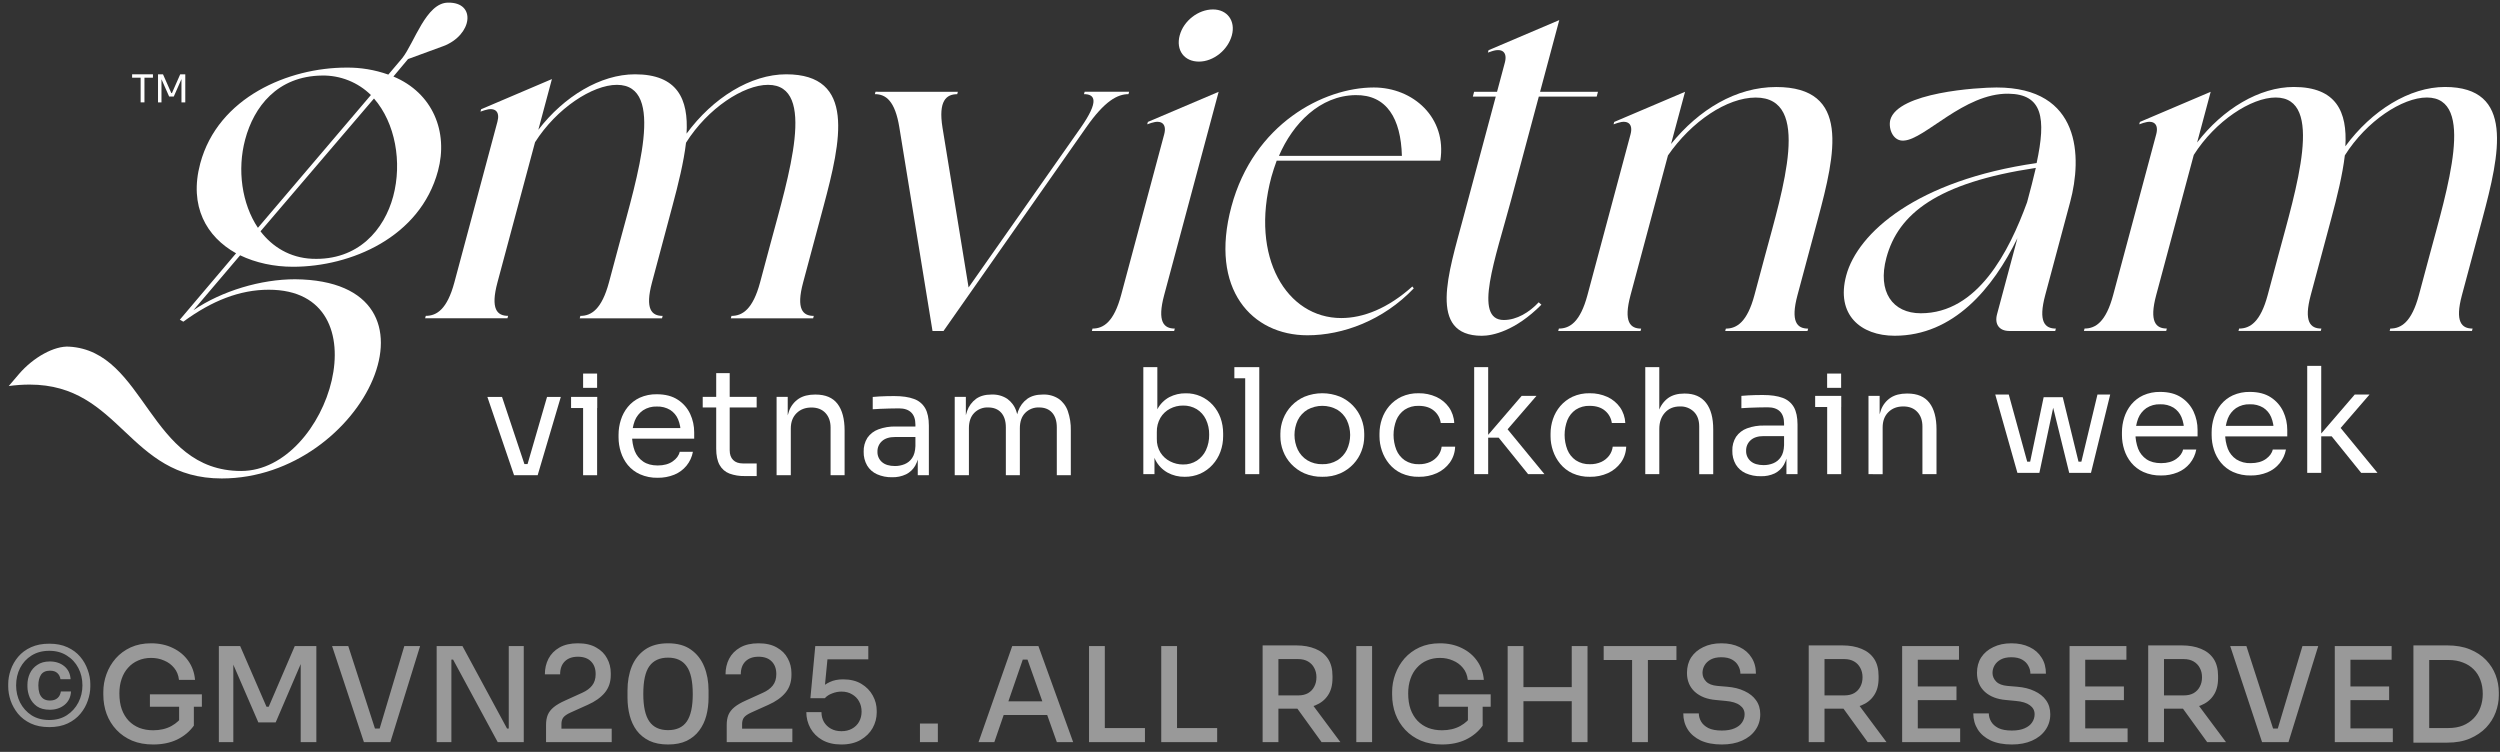 <svg width="266" height="80" viewBox="0 0 266 80" fill="none" xmlns="http://www.w3.org/2000/svg">
<rect x="0" y="0" width="266" height="80" fill="#333333" stroke="none"/>
<path d="M5.243 77.365C4.478 77.365 3.82 77.234 3.269 76.973C2.718 76.712 2.266 76.366 1.911 75.937C1.566 75.508 1.304 75.041 1.127 74.537C0.959 74.024 0.875 73.524 0.875 73.039V72.787C0.875 72.283 0.964 71.779 1.141 71.275C1.318 70.762 1.584 70.295 1.939 69.875C2.294 69.455 2.746 69.119 3.297 68.867C3.848 68.615 4.496 68.489 5.243 68.489C5.99 68.489 6.634 68.615 7.175 68.867C7.726 69.119 8.178 69.455 8.533 69.875C8.888 70.295 9.154 70.762 9.331 71.275C9.518 71.779 9.611 72.283 9.611 72.787V73.039C9.611 73.524 9.522 74.024 9.345 74.537C9.177 75.041 8.916 75.508 8.561 75.937C8.206 76.366 7.754 76.712 7.203 76.973C6.652 77.234 5.999 77.365 5.243 77.365ZM5.243 76.609C5.962 76.609 6.582 76.441 7.105 76.105C7.637 75.76 8.048 75.307 8.337 74.747C8.626 74.187 8.771 73.58 8.771 72.927C8.771 72.246 8.626 71.63 8.337 71.079C8.048 70.519 7.637 70.076 7.105 69.749C6.582 69.413 5.962 69.245 5.243 69.245C4.515 69.245 3.885 69.413 3.353 69.749C2.83 70.076 2.424 70.519 2.135 71.079C1.855 71.63 1.715 72.246 1.715 72.927C1.715 73.58 1.855 74.187 2.135 74.747C2.424 75.307 2.83 75.76 3.353 76.105C3.885 76.441 4.515 76.609 5.243 76.609ZM5.299 75.517C4.739 75.517 4.282 75.396 3.927 75.153C3.582 74.901 3.325 74.584 3.157 74.201C2.998 73.809 2.919 73.422 2.919 73.039V72.857C2.919 72.437 3.003 72.04 3.171 71.667C3.348 71.284 3.614 70.976 3.969 70.743C4.324 70.5 4.767 70.379 5.299 70.379C5.915 70.379 6.428 70.547 6.839 70.883C7.25 71.219 7.474 71.681 7.511 72.269H6.433C6.396 71.998 6.284 71.779 6.097 71.611C5.92 71.443 5.658 71.359 5.313 71.359C4.874 71.359 4.557 71.504 4.361 71.793C4.174 72.082 4.081 72.465 4.081 72.941C4.081 73.24 4.118 73.51 4.193 73.753C4.277 73.996 4.408 74.187 4.585 74.327C4.772 74.467 5.014 74.537 5.313 74.537C5.658 74.537 5.929 74.448 6.125 74.271C6.321 74.094 6.438 73.86 6.475 73.571H7.553C7.525 74.168 7.296 74.644 6.867 74.999C6.438 75.344 5.915 75.517 5.299 75.517ZM16.3 79.213C15.46 79.213 14.713 79.078 14.06 78.807C13.406 78.527 12.851 78.144 12.394 77.659C11.936 77.174 11.586 76.609 11.344 75.965C11.11 75.321 10.994 74.64 10.994 73.921V73.613C10.994 72.969 11.106 72.339 11.33 71.723C11.554 71.107 11.88 70.552 12.31 70.057C12.748 69.562 13.28 69.17 13.906 68.881C14.54 68.592 15.264 68.447 16.076 68.447C16.944 68.447 17.718 68.615 18.4 68.951C19.081 69.278 19.627 69.735 20.038 70.323C20.448 70.902 20.686 71.574 20.752 72.339H19.044C18.988 71.835 18.815 71.41 18.526 71.065C18.246 70.72 17.891 70.458 17.462 70.281C17.042 70.094 16.58 70.001 16.076 70.001C15.572 70.001 15.11 70.094 14.69 70.281C14.279 70.458 13.924 70.715 13.626 71.051C13.327 71.378 13.098 71.774 12.94 72.241C12.781 72.698 12.702 73.212 12.702 73.781C12.702 74.416 12.786 74.976 12.954 75.461C13.131 75.946 13.378 76.357 13.696 76.693C14.013 77.02 14.391 77.272 14.83 77.449C15.278 77.617 15.768 77.701 16.3 77.701C17.037 77.701 17.681 77.552 18.232 77.253C18.792 76.945 19.212 76.548 19.492 76.063L19.058 77.701V74.859H20.626V77.211C20.168 77.846 19.571 78.34 18.834 78.695C18.106 79.04 17.261 79.213 16.3 79.213ZM15.95 75.195V73.879H21.48V75.195H15.95ZM23.286 78.961V68.741H25.554L28.354 75.195H28.592L31.364 68.741H33.66V78.961H31.994V70.239L32.162 70.267L29.334 76.861H27.486L24.63 70.267L24.826 70.239V78.961H23.286ZM38.721 78.961L35.333 68.741H37.055L39.995 77.827L39.379 77.519H40.975L40.303 77.827L43.019 68.741H44.699L41.535 78.961H38.721ZM46.46 78.961V68.741H49.204L53.95 77.519H54.412L54.132 77.771V68.741H55.728V78.961H52.956L48.21 70.183H47.748L48.028 69.931V78.961H46.46ZM58.099 78.961V77.141C58.099 76.721 58.16 76.362 58.282 76.063C58.412 75.755 58.627 75.48 58.925 75.237C59.224 74.994 59.626 74.761 60.13 74.537L61.95 73.711C62.407 73.506 62.757 73.249 62.999 72.941C63.252 72.624 63.377 72.218 63.377 71.723C63.377 71.154 63.214 70.706 62.888 70.379C62.561 70.043 62.094 69.875 61.487 69.875C60.89 69.875 60.423 70.043 60.087 70.379C59.761 70.706 59.597 71.163 59.597 71.751H57.974C57.974 71.144 58.099 70.594 58.352 70.099C58.613 69.595 59.005 69.194 59.528 68.895C60.05 68.596 60.703 68.447 61.487 68.447C62.272 68.447 62.92 68.596 63.434 68.895C63.956 69.184 64.344 69.572 64.596 70.057C64.857 70.533 64.987 71.056 64.987 71.625V71.821C64.987 72.568 64.773 73.198 64.344 73.711C63.923 74.215 63.326 74.64 62.551 74.985L60.718 75.811C60.344 75.979 60.087 76.152 59.947 76.329C59.807 76.506 59.737 76.74 59.737 77.029V78.121L59.318 77.533H65.085V78.961H58.099ZM71.078 79.213C70.303 79.213 69.641 79.082 69.09 78.821C68.54 78.55 68.091 78.186 67.746 77.729C67.41 77.272 67.163 76.744 67.004 76.147C66.846 75.54 66.766 74.901 66.766 74.229V73.459C66.766 72.526 66.915 71.681 67.214 70.925C67.522 70.169 67.993 69.567 68.628 69.119C69.272 68.671 70.089 68.447 71.078 68.447C72.077 68.447 72.889 68.671 73.514 69.119C74.149 69.567 74.62 70.169 74.928 70.925C75.236 71.681 75.39 72.526 75.39 73.459V74.229C75.39 74.901 75.311 75.54 75.152 76.147C74.993 76.744 74.742 77.272 74.396 77.729C74.06 78.186 73.617 78.55 73.066 78.821C72.525 79.082 71.862 79.213 71.078 79.213ZM71.078 77.687C71.984 77.687 72.646 77.384 73.066 76.777C73.496 76.161 73.71 75.19 73.71 73.865C73.71 72.474 73.491 71.48 73.052 70.883C72.623 70.276 71.965 69.973 71.078 69.973C70.192 69.973 69.529 70.276 69.09 70.883C68.661 71.48 68.446 72.465 68.446 73.837C68.446 75.172 68.661 76.147 69.09 76.763C69.519 77.379 70.182 77.687 71.078 77.687ZM77.322 78.961V77.141C77.322 76.721 77.383 76.362 77.504 76.063C77.635 75.755 77.85 75.48 78.148 75.237C78.447 74.994 78.848 74.761 79.352 74.537L81.172 73.711C81.629 73.506 81.98 73.249 82.222 72.941C82.474 72.624 82.6 72.218 82.6 71.723C82.6 71.154 82.437 70.706 82.11 70.379C81.784 70.043 81.317 69.875 80.71 69.875C80.113 69.875 79.646 70.043 79.31 70.379C78.984 70.706 78.82 71.163 78.82 71.751H77.196C77.196 71.144 77.322 70.594 77.574 70.099C77.835 69.595 78.228 69.194 78.75 68.895C79.273 68.596 79.926 68.447 80.71 68.447C81.494 68.447 82.143 68.596 82.656 68.895C83.179 69.184 83.566 69.572 83.818 70.057C84.079 70.533 84.21 71.056 84.21 71.625V71.821C84.21 72.568 83.996 73.198 83.566 73.711C83.146 74.215 82.549 74.64 81.774 74.985L79.94 75.811C79.567 75.979 79.31 76.152 79.17 76.329C79.03 76.506 78.96 76.74 78.96 77.029V78.121L78.54 77.533H84.308V78.961H77.322ZM89.517 79.213C88.723 79.213 88.047 79.054 87.487 78.737C86.936 78.42 86.516 78 86.227 77.477C85.937 76.945 85.793 76.376 85.793 75.769H87.403C87.403 76.161 87.491 76.511 87.669 76.819C87.846 77.118 88.093 77.356 88.411 77.533C88.728 77.71 89.101 77.799 89.531 77.799C89.96 77.799 90.333 77.71 90.651 77.533C90.977 77.356 91.229 77.108 91.407 76.791C91.584 76.474 91.673 76.114 91.673 75.713C91.673 75.312 91.584 74.952 91.407 74.635C91.239 74.318 90.991 74.066 90.665 73.879C90.347 73.683 89.969 73.585 89.531 73.585C89.195 73.585 88.863 73.65 88.537 73.781C88.21 73.902 87.953 74.07 87.767 74.285H86.227L86.745 68.741H92.387V70.155H87.571L88.089 69.651L87.725 73.403L87.305 73.277C87.575 72.978 87.907 72.74 88.299 72.563C88.691 72.376 89.157 72.283 89.699 72.283C90.473 72.283 91.122 72.442 91.645 72.759C92.177 73.076 92.583 73.492 92.863 74.005C93.143 74.509 93.283 75.05 93.283 75.629V75.811C93.283 76.39 93.138 76.94 92.849 77.463C92.559 77.976 92.135 78.396 91.575 78.723C91.015 79.05 90.329 79.213 89.517 79.213ZM97.883 78.961V76.987H99.787V78.961H97.883ZM104.117 78.961L107.701 68.741H110.487L114.183 78.961H112.447L109.213 69.861L109.899 70.183H108.205L108.933 69.861L105.797 78.961H104.117ZM106.441 76.077L106.973 74.621H111.257L111.803 76.077H106.441ZM115.872 78.961V68.741H117.552V78.961H115.872ZM117.272 78.961V77.463H121.822V78.961H117.272ZM123.556 78.961V68.741H125.236V78.961H123.556ZM124.956 78.961V77.463H129.506V78.961H124.956ZM134.343 78.961V68.671H136.023V78.961H134.343ZM140.615 78.961L137.367 74.467H139.271L142.617 78.961H140.615ZM135.477 75.405V73.991H138.137C138.538 73.991 138.883 73.912 139.173 73.753C139.462 73.585 139.681 73.356 139.831 73.067C139.989 72.778 140.069 72.442 140.069 72.059C140.069 71.686 139.989 71.354 139.831 71.065C139.681 70.776 139.462 70.547 139.173 70.379C138.883 70.211 138.538 70.127 138.137 70.127H135.477V68.671H137.913C138.697 68.671 139.378 68.792 139.957 69.035C140.535 69.268 140.983 69.623 141.301 70.099C141.618 70.575 141.777 71.186 141.777 71.933V72.157C141.777 72.904 141.613 73.515 141.287 73.991C140.969 74.467 140.521 74.822 139.943 75.055C139.373 75.288 138.697 75.405 137.913 75.405H135.477ZM144.31 78.961V68.741H145.99V78.961H144.31ZM153.429 79.213C152.589 79.213 151.842 79.078 151.189 78.807C150.535 78.527 149.98 78.144 149.523 77.659C149.065 77.174 148.715 76.609 148.473 75.965C148.239 75.321 148.123 74.64 148.123 73.921V73.613C148.123 72.969 148.235 72.339 148.459 71.723C148.683 71.107 149.009 70.552 149.439 70.057C149.877 69.562 150.409 69.17 151.035 68.881C151.669 68.592 152.393 68.447 153.205 68.447C154.073 68.447 154.847 68.615 155.529 68.951C156.21 69.278 156.756 69.735 157.167 70.323C157.577 70.902 157.815 71.574 157.881 72.339H156.173C156.117 71.835 155.944 71.41 155.655 71.065C155.375 70.72 155.02 70.458 154.591 70.281C154.171 70.094 153.709 70.001 153.205 70.001C152.701 70.001 152.239 70.094 151.819 70.281C151.408 70.458 151.053 70.715 150.755 71.051C150.456 71.378 150.227 71.774 150.069 72.241C149.91 72.698 149.831 73.212 149.831 73.781C149.831 74.416 149.915 74.976 150.083 75.461C150.26 75.946 150.507 76.357 150.825 76.693C151.142 77.02 151.52 77.272 151.959 77.449C152.407 77.617 152.897 77.701 153.429 77.701C154.166 77.701 154.81 77.552 155.361 77.253C155.921 76.945 156.341 76.548 156.621 76.063L156.187 77.701V74.859H157.755V77.211C157.297 77.846 156.7 78.34 155.963 78.695C155.235 79.04 154.39 79.213 153.429 79.213ZM153.079 75.195V73.879H158.609V75.195H153.079ZM167.233 78.961V68.741H168.913V78.961H167.233ZM160.415 78.961V68.741H162.095V78.961H160.415ZM161.773 74.607V73.109H167.555V74.607H161.773ZM173.655 78.961V69.945H175.335V78.961H173.655ZM170.631 70.225V68.741H178.373V70.225H170.631ZM183.204 79.213C182.326 79.213 181.58 79.073 180.964 78.793C180.357 78.504 179.895 78.112 179.578 77.617C179.26 77.113 179.102 76.544 179.102 75.909H180.754C180.754 76.198 180.833 76.483 180.992 76.763C181.15 77.043 181.407 77.276 181.762 77.463C182.116 77.64 182.597 77.729 183.204 77.729C183.754 77.729 184.207 77.65 184.562 77.491C184.926 77.332 185.192 77.122 185.36 76.861C185.537 76.6 185.626 76.31 185.626 75.993C185.626 75.601 185.458 75.284 185.122 75.041C184.786 74.789 184.282 74.635 183.61 74.579L182.588 74.481C181.645 74.406 180.894 74.117 180.334 73.613C179.774 73.1 179.494 72.428 179.494 71.597C179.494 70.962 179.643 70.412 179.942 69.945C180.25 69.478 180.679 69.114 181.23 68.853C181.78 68.582 182.42 68.447 183.148 68.447C183.894 68.447 184.543 68.582 185.094 68.853C185.644 69.114 186.069 69.488 186.368 69.973C186.676 70.449 186.83 71.018 186.83 71.681H185.178C185.178 71.382 185.103 71.102 184.954 70.841C184.814 70.57 184.594 70.351 184.296 70.183C183.997 70.015 183.614 69.931 183.148 69.931C182.7 69.931 182.326 70.01 182.028 70.169C181.738 70.328 181.519 70.533 181.37 70.785C181.22 71.037 181.146 71.308 181.146 71.597C181.146 71.942 181.276 72.25 181.538 72.521C181.799 72.782 182.2 72.936 182.742 72.983L183.75 73.067C184.468 73.123 185.089 73.277 185.612 73.529C186.144 73.772 186.554 74.098 186.844 74.509C187.142 74.92 187.292 75.414 187.292 75.993C187.292 76.628 187.119 77.188 186.774 77.673C186.438 78.158 185.962 78.536 185.346 78.807C184.739 79.078 184.025 79.213 183.204 79.213ZM192.448 78.961V68.671H194.128V78.961H192.448ZM198.72 78.961L195.472 74.467H197.376L200.722 78.961H198.72ZM193.582 75.405V73.991H196.242C196.644 73.991 196.989 73.912 197.278 73.753C197.568 73.585 197.787 73.356 197.936 73.067C198.095 72.778 198.174 72.442 198.174 72.059C198.174 71.686 198.095 71.354 197.936 71.065C197.787 70.776 197.568 70.547 197.278 70.379C196.989 70.211 196.644 70.127 196.242 70.127H193.582V68.671H196.018C196.802 68.671 197.484 68.792 198.062 69.035C198.641 69.268 199.089 69.623 199.406 70.099C199.724 70.575 199.882 71.186 199.882 71.933V72.157C199.882 72.904 199.719 73.515 199.392 73.991C199.075 74.467 198.627 74.822 198.048 75.055C197.479 75.288 196.802 75.405 196.018 75.405H193.582ZM202.388 78.961V68.741H204.054V78.961H202.388ZM203.774 78.961V77.505H208.562V78.961H203.774ZM203.774 74.495V73.039H208.17V74.495H203.774ZM203.774 70.197V68.741H208.436V70.197H203.774ZM214.061 79.213C213.184 79.213 212.437 79.073 211.821 78.793C211.214 78.504 210.752 78.112 210.435 77.617C210.118 77.113 209.959 76.544 209.959 75.909H211.611C211.611 76.198 211.69 76.483 211.849 76.763C212.008 77.043 212.264 77.276 212.619 77.463C212.974 77.64 213.454 77.729 214.061 77.729C214.612 77.729 215.064 77.65 215.419 77.491C215.783 77.332 216.049 77.122 216.217 76.861C216.394 76.6 216.483 76.31 216.483 75.993C216.483 75.601 216.315 75.284 215.979 75.041C215.643 74.789 215.139 74.635 214.467 74.579L213.445 74.481C212.502 74.406 211.751 74.117 211.191 73.613C210.631 73.1 210.351 72.428 210.351 71.597C210.351 70.962 210.5 70.412 210.799 69.945C211.107 69.478 211.536 69.114 212.087 68.853C212.638 68.582 213.277 68.447 214.005 68.447C214.752 68.447 215.4 68.582 215.951 68.853C216.502 69.114 216.926 69.488 217.225 69.973C217.533 70.449 217.687 71.018 217.687 71.681H216.035C216.035 71.382 215.96 71.102 215.811 70.841C215.671 70.57 215.452 70.351 215.153 70.183C214.854 70.015 214.472 69.931 214.005 69.931C213.557 69.931 213.184 70.01 212.885 70.169C212.596 70.328 212.376 70.533 212.227 70.785C212.078 71.037 212.003 71.308 212.003 71.597C212.003 71.942 212.134 72.25 212.395 72.521C212.656 72.782 213.058 72.936 213.599 72.983L214.607 73.067C215.326 73.123 215.946 73.277 216.469 73.529C217.001 73.772 217.412 74.098 217.701 74.509C218 74.92 218.149 75.414 218.149 75.993C218.149 76.628 217.976 77.188 217.631 77.673C217.295 78.158 216.819 78.536 216.203 78.807C215.596 79.078 214.882 79.213 214.061 79.213ZM220.202 78.961V68.741H221.868V78.961H220.202ZM221.588 78.961V77.505H226.376V78.961H221.588ZM221.588 74.495V73.039H225.984V74.495H221.588ZM221.588 70.197V68.741H226.25V70.197H221.588ZM228.569 78.961V68.671H230.249V78.961H228.569ZM234.841 78.961L231.593 74.467H233.497L236.843 78.961H234.841ZM229.703 75.405V73.991H232.363C232.765 73.991 233.11 73.912 233.399 73.753C233.689 73.585 233.908 73.356 234.057 73.067C234.216 72.778 234.295 72.442 234.295 72.059C234.295 71.686 234.216 71.354 234.057 71.065C233.908 70.776 233.689 70.547 233.399 70.379C233.11 70.211 232.765 70.127 232.363 70.127H229.703V68.671H232.139C232.923 68.671 233.605 68.792 234.183 69.035C234.762 69.268 235.21 69.623 235.527 70.099C235.845 70.575 236.003 71.186 236.003 71.933V72.157C236.003 72.904 235.84 73.515 235.513 73.991C235.196 74.467 234.748 74.822 234.169 75.055C233.6 75.288 232.923 75.405 232.139 75.405H229.703ZM240.682 78.961L237.294 68.741H239.016L241.956 77.827L241.34 77.519H242.936L242.264 77.827L244.98 68.741H246.66L243.496 78.961H240.682ZM248.421 78.961V68.741H250.087V78.961H248.421ZM249.807 78.961V77.505H254.595V78.961H249.807ZM249.807 74.495V73.039H254.203V74.495H249.807ZM249.807 70.197V68.741H254.469V70.197H249.807ZM258.188 79.017V77.463H260.526C261.095 77.463 261.604 77.374 262.052 77.197C262.5 77.01 262.883 76.754 263.2 76.427C263.517 76.1 263.755 75.718 263.914 75.279C264.082 74.831 264.166 74.35 264.166 73.837C264.166 73.286 264.082 72.792 263.914 72.353C263.755 71.914 263.517 71.536 263.2 71.219C262.883 70.902 262.5 70.659 262.052 70.491C261.604 70.314 261.095 70.225 260.526 70.225H258.188V68.671H260.386C261.31 68.671 262.113 68.811 262.794 69.091C263.485 69.371 264.059 69.749 264.516 70.225C264.973 70.701 265.314 71.238 265.538 71.835C265.762 72.432 265.874 73.048 265.874 73.683V73.991C265.874 74.588 265.762 75.19 265.538 75.797C265.314 76.394 264.973 76.936 264.516 77.421C264.059 77.897 263.485 78.284 262.794 78.583C262.113 78.872 261.31 79.017 260.386 79.017H258.188ZM256.788 79.017V68.671H258.468V79.017H256.788Z" fill="#999999"/>
<path d="M2.012 39.805C3.557 38 5.797 36.779 7.363 36.884C15.523 37.361 15.782 50.112 25.66 50.112C35.063 50.112 40.975 30.827 28.597 30.827C25.515 30.827 22.545 31.996 19.504 34.228L19.135 34.015L25.119 26.95C21.977 25.197 20.083 21.955 21.306 17.388C23.205 10.321 30.745 7.193 36.844 7.193C38.367 7.173 39.882 7.425 41.317 7.937L42.807 6.179C44.095 4.531 45.339 0.281 47.677 0.281C50.72 0.228 50.259 3.734 47.182 4.903L43.413 6.285L41.859 8.142C46.06 9.896 47.717 14.039 46.602 18.183C44.705 25.247 37.335 28.384 31.171 28.384C29.152 28.384 27.195 27.958 25.549 27.164L20.58 33.007C23.632 30.934 27.785 29.713 31.397 29.713C48.673 29.87 38.786 50.908 23.593 50.908C13.605 50.908 12.87 40.92 3.148 40.92C2.405 40.921 1.663 40.974 0.928 41.076L2.012 39.805ZM26.087 14.837C25.218 18.078 25.737 21.691 27.442 24.24L39.465 10.11C38.781 9.439 37.971 8.91 37.081 8.554C36.192 8.199 35.24 8.023 34.282 8.037C29.487 8.09 27.011 11.385 26.087 14.837ZM33.204 27.534C38.14 27.747 40.897 24.399 41.836 20.893C42.803 17.282 42.069 13.085 39.791 10.481L27.717 24.612C28.975 26.259 30.841 27.428 33.204 27.534Z" fill="white"/>
<path d="M48.345 30.048L52.927 12.947C53.215 11.876 52.69 11.368 51.572 11.727L51.123 11.877L51.191 11.624L58.724 8.413L57.278 13.811C60.013 10.25 63.899 7.906 67.564 7.906C72.094 7.906 73.268 10.555 73.05 14.218C75.855 10.401 79.882 7.906 83.65 7.906C91.081 7.906 89.49 14.982 87.636 21.904L85.454 30.048C84.689 32.895 85.416 33.611 86.586 33.611L86.518 33.868H77.762L77.83 33.611C79.001 33.611 80.108 32.899 80.873 30.048L81.991 25.875C83.888 18.8 86.964 9.027 81.72 9.027C79.123 9.027 75.298 11.521 72.993 15.186C72.753 17.219 72.18 19.564 71.549 21.904L69.374 30.048C68.61 32.895 69.335 33.611 70.506 33.611L70.438 33.868H61.683L61.752 33.611C62.922 33.611 64.027 32.899 64.793 30.048L65.911 25.875C67.809 18.8 70.883 9.027 65.64 9.027C63.043 9.027 59.219 11.521 56.928 15.134L52.931 30.043C52.167 32.889 52.892 33.606 54.063 33.606L53.995 33.862H45.234L45.303 33.606C46.469 33.611 47.581 32.899 48.345 30.048Z" fill="white"/>
<path d="M101.916 9.768L101.848 10.022C100.676 10.022 99.825 10.735 100.283 13.585L103.057 30.586L114.994 13.581C116.979 10.735 116.507 10.018 115.336 10.018L115.406 9.764H120.138L120.071 10.018C118.9 10.018 117.539 10.73 115.553 13.581L100.39 35.215H99.219L95.695 13.581C95.238 10.735 94.258 10.018 93.086 10.018L93.155 9.764L101.916 9.768Z" fill="white"/>
<path d="M122.135 12.971L129.664 9.768L123.867 31.397C123.104 34.243 123.829 34.96 124.999 34.96L124.931 35.215H116.176L116.244 34.96C117.416 34.96 118.522 34.247 119.286 31.397L123.869 14.295C124.155 13.226 123.63 12.716 122.513 13.075L122.063 13.229L122.135 12.971ZM125.524 3.755C125.93 2.227 127.482 1.005 129.06 1.005C130.587 1.005 131.48 2.225 131.072 3.755C130.649 5.331 129.1 6.554 127.574 6.554C125.992 6.558 125.099 5.335 125.521 3.759L125.524 3.755Z" fill="white"/>
<path d="M146.175 9.308C150.349 9.308 153.97 12.513 153.251 17.095H135.841C135.641 17.655 135.425 18.265 135.276 18.825C132.984 27.375 136.903 33.84 142.706 33.84C145.048 33.84 147.663 32.823 150.274 30.481L150.424 30.684C147.171 34.095 142.877 35.674 139.111 35.674C133.205 35.674 128.661 30.787 131.021 21.985C133.38 13.184 140.83 9.308 146.175 9.308ZM136.079 16.586H149.162C149.056 12.615 147.549 10.071 144.226 10.12C140.446 10.175 137.568 13.123 136.079 16.586Z" fill="white"/>
<path d="M159.284 9.769L160.115 6.664C160.402 5.594 159.876 5.086 158.759 5.444L158.312 5.597L158.38 5.342L165.907 2.137L163.863 9.769H170.023L169.888 10.278H163.729L160.769 21.324C159.118 27.481 156.703 34.048 160.006 34.048C161.38 34.048 162.717 33.235 163.718 32.164L164.006 32.42C161.221 35.219 158.793 35.727 157.672 35.727C151.87 35.727 154.148 28.959 155.67 23.258L159.148 10.28H156.709L156.844 9.77L159.284 9.769Z" fill="white"/>
<path d="M165.795 35.215L165.864 34.96C167.035 34.96 168.142 34.247 168.905 31.397L173.488 14.295C173.775 13.226 173.249 12.716 172.132 13.075L171.682 13.229L171.752 12.974L179.29 9.768L177.799 15.317C180.766 11.658 184.711 9.259 188.99 9.259C196.932 9.259 195.291 16.335 193.437 23.257L191.253 31.401C190.49 34.247 191.216 34.964 192.387 34.964L192.319 35.219H183.562L183.631 34.964C184.801 34.964 185.909 34.251 186.672 31.401L187.791 27.228C189.688 20.152 192.815 10.38 186.808 10.38C183.753 10.38 179.966 12.924 177.471 16.538L173.489 31.401C172.725 34.247 173.45 34.964 174.621 34.964L174.552 35.219L165.795 35.215Z" fill="white"/>
<path d="M216.697 17.349C217.725 12.565 217.337 10.018 213.686 9.969C208.966 9.916 204.793 14.848 202.572 14.957C201.476 15.058 200.9 13.784 201.122 12.768C201.912 9.816 210.499 9.308 212.435 9.308C221.444 9.308 221.54 16.738 220.271 21.472L217.612 31.397C216.848 34.243 217.573 34.96 218.745 34.96L218.676 35.215H213.789C212.721 35.215 212.199 34.503 212.486 33.432L214.655 25.34C212.051 30.684 207.851 35.723 201.589 35.723C197.976 35.723 195.318 33.484 196.439 29.31C197.652 24.78 203.937 19.181 216.697 17.349ZM204.372 33.332C210.43 33.332 213.766 26.766 215.681 21.523C216.036 20.199 216.358 18.978 216.612 17.864C206.109 19.441 201.965 22.75 200.71 27.434C199.741 31.047 201.367 33.332 204.371 33.332H204.372Z" fill="white"/>
<path d="M224.838 31.396L229.42 14.295C229.707 13.226 229.181 12.716 228.065 13.075L227.615 13.228L227.684 12.973L235.217 9.768L233.775 15.16C236.511 11.595 240.396 9.254 244.06 9.254C248.591 9.254 249.765 11.901 249.547 15.566C252.352 11.75 256.379 9.254 260.145 9.254C267.578 9.254 265.987 16.331 264.133 23.252L261.951 31.396C261.186 34.243 261.913 34.96 263.084 34.96L263.015 35.214H254.259L254.327 34.96C255.499 34.96 256.605 34.247 257.37 31.396L258.488 27.223C260.385 20.147 263.461 10.375 258.217 10.375C255.62 10.375 251.797 12.869 249.49 16.534C249.25 18.567 248.677 20.912 248.048 23.252L245.864 31.396C245.1 34.243 245.826 34.96 246.996 34.96L246.928 35.214H238.173L238.242 34.96C239.412 34.96 240.519 34.247 241.282 31.396L242.4 27.223C244.298 20.147 247.373 10.375 242.129 10.375C239.534 10.375 235.709 12.869 233.417 16.484L229.421 31.392C228.657 34.239 229.383 34.956 230.553 34.956L230.484 35.21H221.729L221.798 34.956C222.967 34.96 224.075 34.247 224.838 31.396Z" fill="white"/>
<path d="M14.057 8.267V7.906H16.273V8.267H14.057ZM14.963 10.892V8.181H15.37V10.892H14.963Z" fill="white"/>
<path d="M16.812 10.892V7.91H17.345L18.227 9.904H18.294L19.172 7.912H19.714V10.893H19.308V8.344L19.336 8.352L18.489 10.274H17.998L17.147 8.352L17.181 8.344V10.892H16.812Z" fill="white"/>
<path d="M54.696 50.564L51.857 42.235H53.416L56.193 50.564H54.696ZM55.07 50.564V49.379H56.878V50.564H55.07ZM55.788 50.564L58.204 42.235H59.67L57.207 50.564H55.788Z" fill="white"/>
<path d="M60.762 43.414V42.23H63.546V43.414H60.762ZM62.042 50.564V42.23H63.533V50.564H62.042Z" fill="white"/>
<path d="M69.981 50.835C69.332 50.851 68.688 50.724 68.094 50.462C67.593 50.238 67.15 49.902 66.798 49.48C66.466 49.071 66.214 48.603 66.057 48.1C65.896 47.596 65.814 47.07 65.814 46.541V46.258C65.813 45.724 65.895 45.192 66.057 44.683C66.214 44.178 66.465 43.708 66.798 43.298C67.142 42.879 67.576 42.543 68.068 42.315C68.639 42.06 69.26 41.935 69.885 41.949C70.788 41.949 71.534 42.145 72.124 42.535C72.693 42.904 73.147 43.425 73.434 44.039C73.72 44.655 73.866 45.326 73.862 46.005V46.674H66.47V45.549H72.773L72.43 46.156C72.442 45.63 72.347 45.107 72.149 44.619C71.977 44.206 71.682 43.855 71.305 43.614C70.876 43.36 70.384 43.235 69.886 43.255C69.365 43.234 68.851 43.376 68.414 43.661C68.02 43.936 67.715 44.322 67.538 44.769C67.155 45.808 67.155 46.95 67.538 47.99C67.718 48.446 68.03 48.836 68.436 49.111C68.842 49.389 69.357 49.526 69.981 49.526C70.635 49.526 71.168 49.38 71.579 49.089C71.99 48.798 72.237 48.46 72.32 48.075H73.724C73.626 48.615 73.393 49.121 73.046 49.547C72.7 49.972 72.251 50.303 71.743 50.508C71.183 50.733 70.584 50.844 69.981 50.835Z" fill="white"/>
<path d="M74.769 43.353V42.23H80.509V43.353H74.769ZM79.229 50.652C78.679 50.665 78.131 50.575 77.614 50.388C77.169 50.219 76.799 49.897 76.569 49.48C76.325 49.049 76.204 48.464 76.204 47.726V39.704H77.64V47.909C77.64 48.353 77.761 48.699 78.006 48.944C78.251 49.19 78.597 49.31 79.043 49.31H80.511V50.652H79.229Z" fill="white"/>
<path d="M82.629 50.564V42.23H83.814V45.802H83.626C83.608 45.093 83.721 44.387 83.96 43.72C84.155 43.191 84.513 42.738 84.982 42.425C85.441 42.127 86.017 41.981 86.714 41.981H86.776C87.825 41.981 88.605 42.308 89.107 42.964C89.61 43.62 89.865 44.566 89.865 45.802V50.564H88.374V45.495C88.374 44.852 88.191 44.333 87.832 43.945C87.473 43.557 86.967 43.359 86.341 43.359C85.685 43.359 85.154 43.562 84.749 43.967C84.342 44.373 84.141 44.915 84.141 45.593V50.564H82.629Z" fill="white"/>
<path d="M94.919 50.778C94.364 50.792 93.813 50.682 93.305 50.457C92.871 50.261 92.507 49.938 92.262 49.53C92.007 49.085 91.88 48.578 91.894 48.065C91.875 47.542 92.013 47.025 92.291 46.582C92.577 46.17 92.984 45.857 93.454 45.685C94.043 45.468 94.668 45.365 95.295 45.38H97.556V46.498H95.231C94.629 46.498 94.166 46.644 93.845 46.934C93.686 47.075 93.561 47.249 93.478 47.443C93.394 47.638 93.354 47.848 93.361 48.059C93.353 48.269 93.393 48.477 93.477 48.668C93.56 48.86 93.686 49.03 93.845 49.167C94.166 49.446 94.629 49.586 95.231 49.586C95.579 49.587 95.924 49.52 96.246 49.39C96.573 49.258 96.853 49.031 97.049 48.737C97.261 48.431 97.379 48.007 97.4 47.465L97.806 48.059C97.776 48.582 97.629 49.092 97.377 49.55C97.151 49.944 96.815 50.262 96.409 50.465C95.944 50.685 95.434 50.793 94.919 50.778ZM97.65 50.564V48.07H97.4V45.184C97.4 44.611 97.253 44.181 96.955 43.889C96.657 43.598 96.226 43.451 95.654 43.451C95.33 43.451 94.998 43.451 94.656 43.466L93.671 43.499C93.361 43.51 93.09 43.525 92.858 43.545V42.236C93.086 42.215 93.327 42.196 93.582 42.181C93.837 42.166 94.101 42.156 94.369 42.15C94.638 42.145 94.9 42.142 95.15 42.142C96.002 42.142 96.699 42.243 97.24 42.446C97.747 42.62 98.174 42.973 98.441 43.438C98.701 43.895 98.831 44.514 98.831 45.293V50.564H97.65Z" fill="white"/>
<path d="M101.582 50.564V42.23H102.767V45.801H102.58C102.562 45.098 102.67 44.398 102.899 43.734C103.079 43.213 103.414 42.759 103.858 42.432C104.285 42.131 104.827 41.98 105.484 41.98H105.545C106.121 41.959 106.689 42.117 107.171 42.432C107.619 42.756 107.954 43.211 108.131 43.734C108.354 44.4 108.46 45.099 108.443 45.801H108.006C107.989 45.098 108.1 44.398 108.333 43.734C108.519 43.212 108.859 42.758 109.307 42.432C109.738 42.131 110.281 41.98 110.934 41.98H110.995C111.577 41.957 112.151 42.115 112.64 42.432C113.092 42.754 113.433 43.209 113.615 43.734C113.843 44.398 113.952 45.098 113.935 45.801V50.564H112.444V45.474C112.444 44.797 112.277 44.275 111.945 43.906C111.612 43.538 111.15 43.353 110.557 43.353C110.283 43.341 110.009 43.388 109.753 43.488C109.498 43.589 109.267 43.743 109.074 43.939C108.699 44.326 108.513 44.871 108.513 45.565V50.564H107.022V45.474C107.022 44.797 106.854 44.276 106.522 43.906C106.19 43.536 105.727 43.353 105.134 43.353C104.86 43.341 104.587 43.387 104.331 43.488C104.076 43.589 103.845 43.743 103.653 43.939C103.278 44.326 103.092 44.871 103.092 45.565V50.564H101.582Z" fill="white"/>
<path d="M126.048 50.731C125.409 50.742 124.778 50.587 124.217 50.279C123.675 49.972 123.233 49.514 122.945 48.961C122.617 48.315 122.441 47.603 122.43 46.879H122.836V50.45H121.65V39.065H123.141V44.601L122.61 45.739C122.651 44.836 122.831 44.098 123.152 43.526C123.442 42.986 123.883 42.544 124.422 42.253C124.96 41.977 125.558 41.838 126.162 41.847C126.705 41.837 127.243 41.944 127.741 42.161C128.239 42.377 128.685 42.698 129.048 43.102C129.404 43.496 129.68 43.957 129.861 44.457C130.05 44.99 130.145 45.553 130.142 46.119V46.399C130.146 46.968 130.047 47.533 129.852 48.068C129.666 48.578 129.383 49.046 129.018 49.447C128.654 49.85 128.211 50.173 127.716 50.396C127.19 50.625 126.622 50.739 126.048 50.731ZM125.878 49.422C126.396 49.434 126.906 49.292 127.344 49.015C127.764 48.741 128.1 48.354 128.312 47.9C128.549 47.384 128.666 46.822 128.655 46.254C128.668 45.689 128.548 45.128 128.304 44.618C128.089 44.171 127.751 43.795 127.329 43.534C126.891 43.273 126.388 43.141 125.878 43.152C125.394 43.147 124.918 43.263 124.49 43.488C124.066 43.708 123.712 44.043 123.469 44.454C123.203 44.916 123.071 45.442 123.086 45.975V46.692C123.071 47.209 123.206 47.719 123.476 48.16C123.728 48.558 124.084 48.881 124.505 49.093C124.929 49.312 125.4 49.424 125.878 49.422Z" fill="white"/>
<path d="M131.336 40.248V39.064H133.987V40.248H131.336ZM132.489 50.45V39.065H133.987V50.45H132.489Z" fill="white"/>
<path d="M140.693 50.73C140.034 50.744 139.38 50.617 138.774 50.358C138.247 50.124 137.773 49.787 137.379 49.366C137.005 48.966 136.713 48.497 136.521 47.985C136.33 47.488 136.232 46.96 136.232 46.427V46.144C136.234 45.608 136.334 45.078 136.528 44.579C136.73 44.051 137.036 43.569 137.427 43.162C137.818 42.755 138.287 42.43 138.806 42.207C140.017 41.719 141.369 41.719 142.579 42.207C143.098 42.43 143.567 42.755 143.959 43.162C144.35 43.569 144.656 44.051 144.858 44.579C145.052 45.078 145.153 45.608 145.155 46.144V46.427C145.155 46.961 145.056 47.49 144.865 47.989C144.672 48.501 144.381 48.97 144.007 49.37C143.614 49.791 143.139 50.129 142.612 50.362C142.006 50.62 141.351 50.745 140.693 50.73ZM140.693 49.39C141.255 49.407 141.809 49.263 142.292 48.975C142.729 48.707 143.08 48.321 143.306 47.861C143.538 47.366 143.658 46.825 143.657 46.277C143.655 45.73 143.533 45.19 143.298 44.695C143.068 44.237 142.714 43.853 142.276 43.587C141.792 43.321 141.249 43.181 140.697 43.181C140.145 43.181 139.602 43.321 139.118 43.587C138.676 43.851 138.319 44.235 138.088 44.695C137.854 45.19 137.733 45.731 137.733 46.278C137.733 46.826 137.854 47.366 138.088 47.861C138.314 48.32 138.665 48.706 139.1 48.975C139.581 49.261 140.133 49.405 140.693 49.39Z" fill="white"/>
<path d="M150.971 50.731C150.33 50.747 149.694 50.619 149.109 50.358C148.604 50.125 148.159 49.781 147.806 49.351C147.466 48.937 147.204 48.464 147.034 47.955C146.866 47.464 146.779 46.948 146.777 46.428V46.145C146.778 45.615 146.864 45.088 147.034 44.586C147.203 44.081 147.468 43.612 147.813 43.206C148.172 42.788 148.616 42.449 149.115 42.214C149.688 41.954 150.312 41.827 150.941 41.842C151.588 41.831 152.23 41.964 152.819 42.23C153.356 42.473 153.819 42.853 154.163 43.331C154.507 43.824 154.704 44.405 154.73 45.006H153.296C153.228 44.498 152.972 44.033 152.578 43.704C152.173 43.357 151.628 43.183 150.941 43.182C150.417 43.164 149.9 43.305 149.46 43.589C149.061 43.864 148.752 44.249 148.569 44.697C148.175 45.713 148.175 46.839 148.569 47.855C148.752 48.309 149.064 48.699 149.466 48.977C149.913 49.267 150.439 49.412 150.971 49.392C151.391 49.403 151.808 49.317 152.191 49.143C152.517 48.989 152.8 48.759 153.017 48.472C153.223 48.194 153.353 47.867 153.393 47.523H154.827C154.811 48.134 154.613 48.727 154.257 49.224C153.903 49.707 153.431 50.091 152.886 50.339C152.284 50.61 151.63 50.744 150.971 50.731Z" fill="white"/>
<path d="M156.852 50.45V39.065H158.342V50.45H156.852ZM162.591 50.45L159.457 46.566H158.084L161.904 42.122H163.479L160.018 46.129L160.127 45.335L164.329 50.45H162.591Z" fill="white"/>
<path d="M169.172 50.731C168.531 50.747 167.895 50.619 167.31 50.358C166.805 50.125 166.36 49.781 166.007 49.351C165.667 48.937 165.406 48.464 165.235 47.955C165.067 47.464 164.98 46.948 164.979 46.428V46.145C164.979 45.615 165.065 45.088 165.235 44.586C165.404 44.081 165.669 43.612 166.014 43.206C166.373 42.788 166.817 42.449 167.316 42.214C167.889 41.954 168.513 41.827 169.142 41.842C169.789 41.831 170.431 41.964 171.021 42.23C171.557 42.473 172.02 42.853 172.364 43.331C172.708 43.824 172.905 44.405 172.932 45.006H171.498C171.43 44.498 171.173 44.033 170.779 43.704C170.374 43.357 169.828 43.183 169.142 43.182C168.618 43.164 168.102 43.305 167.661 43.589C167.262 43.864 166.953 44.249 166.77 44.697C166.376 45.713 166.376 46.839 166.77 47.855C166.953 48.309 167.265 48.699 167.667 48.977C168.114 49.267 168.64 49.412 169.172 49.392C169.592 49.403 170.009 49.317 170.392 49.143C170.718 48.989 171.001 48.759 171.218 48.472C171.424 48.194 171.554 47.867 171.594 47.523H173.028C173.012 48.134 172.814 48.727 172.459 49.224C172.104 49.707 171.632 50.091 171.087 50.339C170.485 50.61 169.831 50.744 169.172 50.731Z" fill="white"/>
<path d="M175.057 50.45V39.065H176.548V45.865H176.173C176.158 45.143 176.266 44.423 176.492 43.737C176.672 43.186 177.018 42.704 177.483 42.356C177.934 42.035 178.506 41.874 179.199 41.874H179.262C180.256 41.874 181.01 42.203 181.523 42.863C182.036 43.523 182.291 44.466 182.287 45.694V50.452H180.796V45.383C180.796 44.706 180.606 44.181 180.226 43.808C180.031 43.619 179.799 43.471 179.545 43.375C179.291 43.278 179.02 43.234 178.749 43.245C178.082 43.245 177.549 43.466 177.149 43.908C176.75 44.35 176.55 44.929 176.549 45.647V50.45H175.057Z" fill="white"/>
<path d="M187.345 50.669C186.79 50.683 186.239 50.573 185.731 50.348C185.297 50.152 184.933 49.829 184.687 49.421C184.432 48.975 184.305 48.468 184.32 47.955C184.301 47.432 184.439 46.916 184.717 46.473C185.003 46.062 185.409 45.748 185.88 45.576C186.469 45.361 187.094 45.26 187.721 45.278H189.981V46.401H187.658C187.054 46.401 186.591 46.547 186.27 46.838C186.112 46.978 185.987 47.152 185.903 47.346C185.82 47.54 185.78 47.75 185.787 47.962C185.779 48.17 185.818 48.379 185.902 48.57C185.986 48.762 186.112 48.932 186.27 49.069C186.591 49.349 187.054 49.489 187.658 49.489C188.006 49.49 188.35 49.424 188.672 49.294C188.999 49.162 189.279 48.934 189.474 48.641C189.689 48.334 189.806 47.91 189.825 47.368L190.232 47.962C190.202 48.484 190.056 48.993 189.804 49.452C189.577 49.846 189.24 50.164 188.835 50.367C188.369 50.584 187.859 50.687 187.345 50.669ZM190.076 50.45V47.955H189.825V45.069C189.825 44.497 189.679 44.066 189.381 43.773C189.083 43.481 188.652 43.337 188.08 43.337C187.756 43.337 187.424 43.342 187.082 43.352L186.097 43.385C185.787 43.395 185.516 43.41 185.284 43.431V42.121C185.511 42.101 185.753 42.082 186.008 42.067C186.262 42.052 186.527 42.041 186.795 42.036C187.063 42.031 187.326 42.028 187.576 42.028C188.428 42.028 189.124 42.129 189.666 42.33C190.172 42.506 190.599 42.858 190.868 43.322C191.126 43.779 191.256 44.398 191.257 45.179V50.45H190.076Z" fill="white"/>
<path d="M193.133 43.306V42.122H195.909V43.306H193.133ZM194.412 50.45V42.122H195.903V50.45H194.412Z" fill="white"/>
<path d="M198.807 50.45V42.121H199.993V45.693H199.804C199.785 44.984 199.899 44.278 200.139 43.611C200.334 43.082 200.692 42.629 201.161 42.317C201.619 42.018 202.195 41.872 202.892 41.872H202.955C204.004 41.872 204.781 42.2 205.286 42.855C205.792 43.51 206.044 44.456 206.044 45.693V50.45H204.546V45.381C204.546 44.736 204.366 44.219 204.004 43.831C203.641 43.44 203.141 43.245 202.513 43.245C201.857 43.245 201.327 43.447 200.921 43.852C200.514 44.259 200.314 44.801 200.314 45.479V50.455L198.807 50.45Z" fill="white"/>
<path d="M214.652 50.311L212.297 41.981H213.734L216.021 50.311H214.652ZM214.997 50.311V49.125H216.727V50.311H214.997ZM215.76 50.311L217.444 42.261H219.477L221.443 50.311H220.163L218.19 42.297H218.689L216.989 50.315L215.76 50.311ZM220.471 50.311V49.125H222.202V50.311H220.471ZM221.173 50.311L223.169 41.981H224.525L222.481 50.311H221.173Z" fill="white"/>
<path d="M229.94 50.591C229.291 50.607 228.646 50.479 228.052 50.217C227.55 49.99 227.108 49.65 226.758 49.225C226.425 48.816 226.174 48.348 226.017 47.845C225.856 47.341 225.775 46.815 225.775 46.286V46.004C225.774 45.47 225.856 44.939 226.017 44.429C226.174 43.926 226.426 43.458 226.758 43.048C227.102 42.629 227.537 42.293 228.029 42.066C228.6 41.811 229.22 41.686 229.845 41.7C230.749 41.7 231.495 41.895 232.083 42.285C232.652 42.654 233.107 43.176 233.395 43.79C233.68 44.405 233.826 45.076 233.822 45.755V46.433H226.43V45.31H232.732L232.388 45.918C232.401 45.392 232.306 44.869 232.108 44.382C231.935 43.968 231.641 43.617 231.264 43.375C230.836 43.121 230.343 42.997 229.845 43.016C229.324 42.995 228.809 43.137 228.372 43.422C227.978 43.697 227.674 44.081 227.498 44.528C227.113 45.568 227.113 46.711 227.498 47.75C227.677 48.206 227.99 48.597 228.395 48.872C228.802 49.143 229.316 49.279 229.94 49.279C230.594 49.279 231.128 49.133 231.538 48.842C231.949 48.552 232.196 48.214 232.278 47.829H233.684C233.585 48.368 233.352 48.875 233.005 49.3C232.658 49.725 232.21 50.056 231.701 50.261C231.142 50.488 230.543 50.6 229.94 50.591Z" fill="white"/>
<path d="M239.483 50.591C238.834 50.607 238.189 50.479 237.595 50.217C237.093 49.99 236.651 49.65 236.301 49.225C235.968 48.816 235.716 48.348 235.56 47.845C235.399 47.341 235.318 46.815 235.318 46.286V46.004C235.317 45.47 235.399 44.939 235.56 44.429C235.717 43.926 235.968 43.457 236.301 43.048C236.645 42.629 237.079 42.293 237.571 42.066C238.142 41.811 238.763 41.686 239.388 41.7C240.292 41.7 241.038 41.895 241.626 42.285C242.195 42.655 242.649 43.176 242.938 43.79C243.223 44.405 243.369 45.076 243.365 45.755V46.433H235.972V45.31H242.275L241.931 45.918C241.944 45.392 241.849 44.869 241.65 44.382C241.478 43.968 241.184 43.617 240.807 43.375C240.379 43.121 239.886 42.997 239.388 43.016C238.867 42.995 238.352 43.137 237.915 43.422C237.521 43.697 237.216 44.082 237.04 44.528C236.656 45.568 236.656 46.71 237.04 47.75C237.219 48.206 237.532 48.597 237.937 48.872C238.399 49.161 238.939 49.303 239.483 49.279C240.137 49.279 240.671 49.132 241.08 48.842C241.489 48.552 241.739 48.214 241.821 47.829H243.225C243.127 48.368 242.894 48.874 242.547 49.3C242.201 49.725 241.753 50.056 241.244 50.261C240.685 50.488 240.086 50.6 239.483 50.591Z" fill="white"/>
<path d="M245.488 50.311V38.926H246.979V50.311H245.488ZM251.228 50.311L248.092 46.426H246.719L250.541 41.981H252.116L248.653 45.99L248.763 45.194L252.964 50.311H251.228Z" fill="white"/>
<path d="M195.896 39.747H194.406V41.266H195.896V39.747Z" fill="white"/>
<path d="M63.532 39.747H62.043V41.266H63.532V39.747Z" fill="white"/>
</svg>
